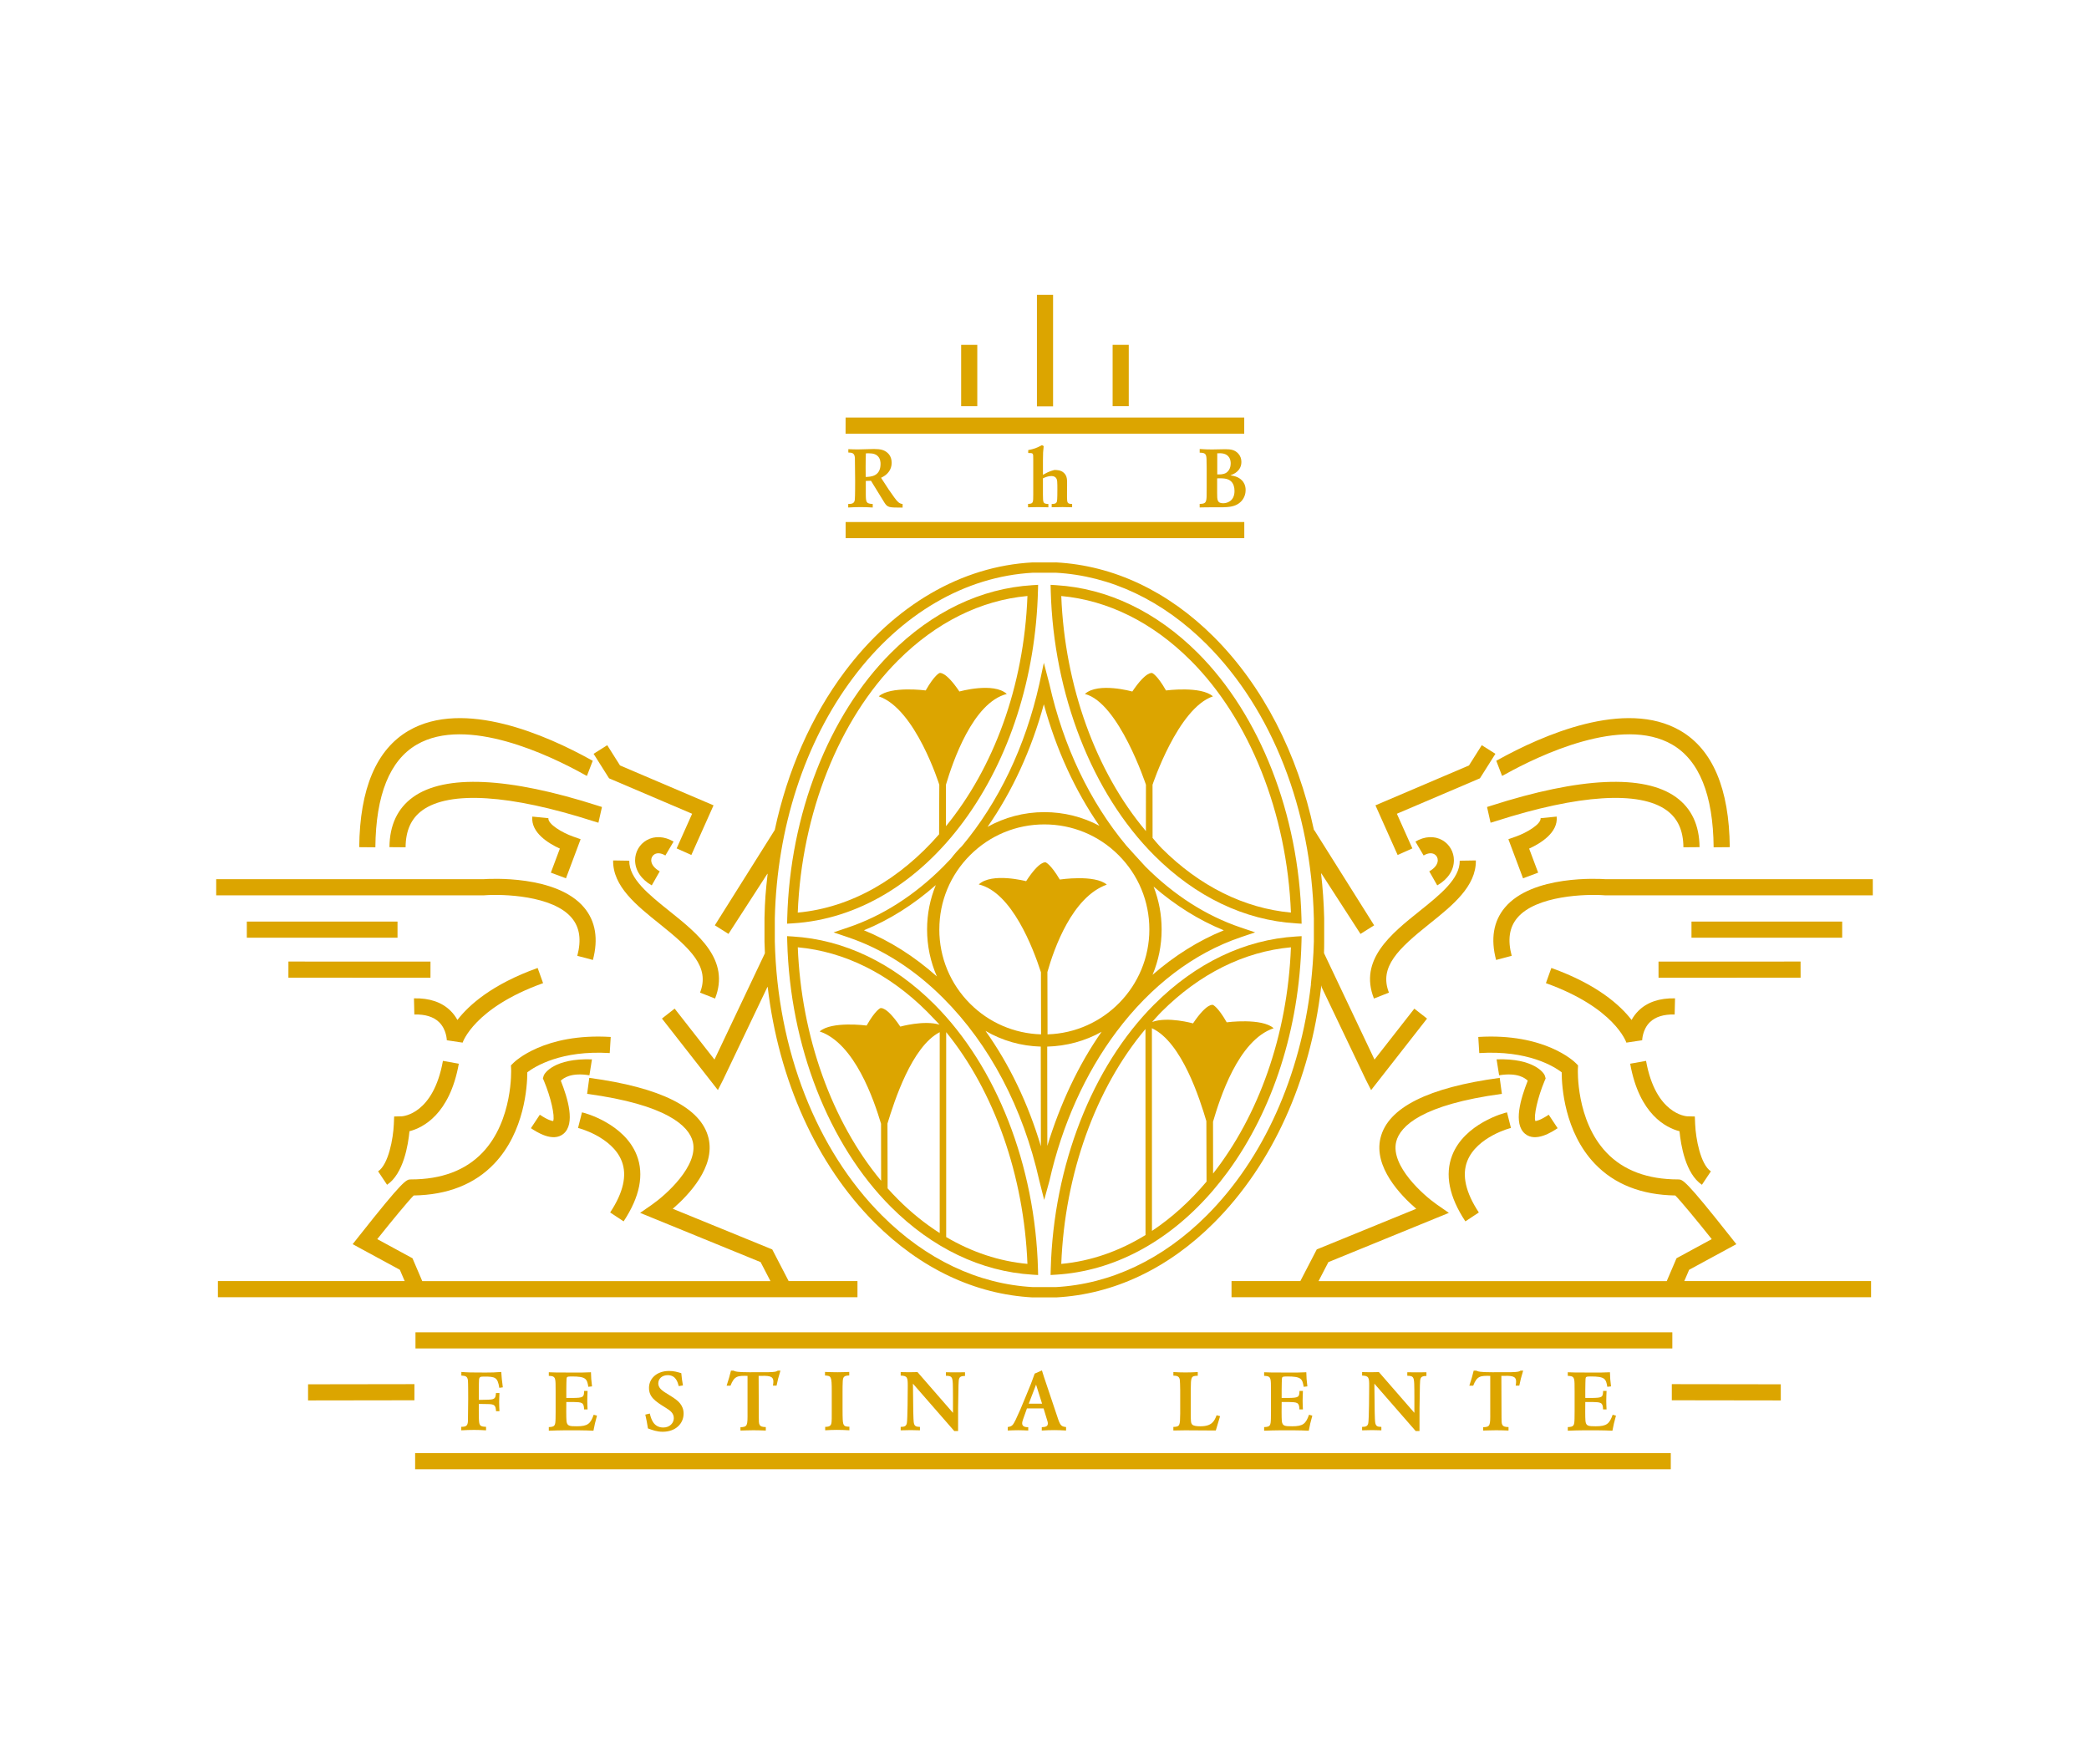 <?xml version="1.0" encoding="UTF-8"?>
<svg xmlns="http://www.w3.org/2000/svg" id="verein-pro-salonwagen-rhb" viewBox="0 0 1328.44 1121.8">
  <defs>
    <style>
      .cls-1 {
        fill: #dca500;
      }
    </style>
  </defs>
  <rect class="cls-1" x="537.76" y="331.96" width="253.51" height="10.26"></rect>
  <polygon class="cls-1" points="537.72 275.77 791.23 275.77 791.24 265.51 537.74 265.51 537.72 275.77"></polygon>
  <g>
    <path class="cls-1" d="M550.62,288.28c2.62-.05,5.3-.16,7.24,1.46,2.1,1.72,2.1,4.48,2.1,5.27,0,7.98-6.29,8.18-9.44,8.29,0-2.03-.05-4.07-.05-6.1,0-2.97.05-5.11.16-8.91ZM539.45,287.76c2.41.05,3.98.31,4.19,3.39.05,1.41.16,11.16.16,14.57,0,2.52,0,9.93-.21,12.03-.26,2.47-1.94,2.73-4.19,2.73v2.24c2.72-.16,5.39-.26,8.1-.26,2.4,0,4.49.1,7.48.26v-2.24c-4.14-.16-4.35-1.1-4.4-6.04v-8.61c1.31-.05,1.89-.05,3.3-.11l8.59,13.97c2.04,3.04,2.67,3.09,11.51,3.09v-2.3c-2.04-.16-3.25-1.36-5.13-3.94-3.24-4.46-3.92-5.51-8.57-12.72,1.31-.63,3.55-1.73,5.23-4.28.78-1.2,1.52-2.92,1.52-5.21,0-4.17-2.25-6.05-2.93-6.62-1.88-1.51-3.97-2.19-8.32-2.19-1.63,0-8.68.26-10.09.26-2.09,0-3.97-.05-6.22-.16v2.13Z"></path>
    <path class="cls-1" d="M653.88,286.22c4.03-.85,5.02-1.22,8.72-3.14l1.1.59c-.37,3.38-.47,4.47-.47,9.12v9.14c1.68-.94,3.46-1.92,5.5-2.55.58-.21,1.21-.36,1.78-.52,1.42,0,4.19,0,6.13,1.92,1.99,1.98,1.99,4.16,1.94,7.85l-.05,7.22c.05,3.79.1,4.62,3.25,4.62v2.1c-2.04-.05-4.03-.12-6.07-.12-2.3,0-4.61.06-6.92.12v-2.1c1.52,0,2.94-.05,3.35-1.71.26-.94.26-6.34.26-7.74,0-1.61,0-3.74-.11-4.78-.05-.83-.31-3.53-3.67-3.53-2.05,0-3.88.78-5.4,1.46v10.34c.05,5.4.05,5.82,3.46,5.98v2.1c-2.04-.05-4.3-.12-6.49-.12s-4.28.06-6.43.12v-2.16c3.3-.05,3.3-.78,3.3-5.82v-22.46c0-2.27,0-3.17-.37-3.59-.42-.48-1.1-.48-2.83-.48v-1.86Z"></path>
    <path class="cls-1" d="M774.08,288.27c2.2-.11,5.87-.31,7.7,2.84.79,1.37.84,2.84.84,3.58,0,3.31-1.57,5.15-2.99,6.05-1.62.95-3.82,1-5.55.95v-13.41ZM762.9,287.85c3.09.1,4.24.42,4.35,3.99.05,1.42.1,2.84.1,5.84v12.14c0,2.04-.05,4.76-.05,6.12-.16,4.08-1.2,4.39-4.4,4.5v2.25c3.3-.1,5.08-.1,8.36-.1,7.02,0,7.8,0,9.28-.16,4.36-.37,6.87-1.62,8.91-3.77,2.3-2.51,2.67-5.49,2.67-7.06,0-3.14-1.36-5.07-2.14-5.91-2.35-2.51-4.97-2.98-7.59-3.44,1.55-.57,3.8-1.36,5.63-3.83.99-1.42,1.41-3,1.41-4.68,0-1.95-.63-3.84-1.99-5.31-2.14-2.3-4.55-2.78-8.22-2.78-1.31,0-7.17.16-8.37.16-2.76.02-4.59-.08-7.94-.29v2.33ZM774.02,304.18c3.42-.05,6.72-.16,8.93,1.99,1.42,1.41,2.1,3.5,2.1,6.01,0,6.95-5.31,7.84-7.2,7.84-3.84,0-3.84-2.14-3.84-6.59v-9.25Z"></path>
  </g>
  <rect class="cls-1" x="659.41" y="187.48" width="10.26" height="70.93"></rect>
  <rect class="cls-1" x="611.22" y="219.3" width="10.26" height="39"></rect>
  <rect class="cls-1" x="707.54" y="219.29" width="10.26" height="39"></rect>
  <g>
    <rect class="cls-1" x="264.21" y="847.22" width="799.26" height="10.26"></rect>
    <rect class="cls-1" x="263.99" y="924.06" width="798.5" height="10.26"></rect>
  </g>
  <polygon class="cls-1" points="195.9 890.54 263.54 890.44 263.55 880.18 195.91 880.28 195.9 890.54"></polygon>
  <polygon class="cls-1" points="888.78 543.69 898.15 539.5 888.3 517.47 939.65 495.56 941.12 494.93 941.98 493.58 950.96 479.35 942.29 473.87 934.16 486.75 879.48 510.07 874.68 512.12 876.81 516.89 888.78 543.69"></polygon>
  <path class="cls-1" d="M955.21,493.38c.47-.18.79-.36,2.15-1.11,21.28-11.82,74.21-37.31,106.06-18.76,17.16,9.99,26.01,31.96,26.32,65.3l10.26-.09c-.34-37.21-10.91-62.13-31.42-74.07-35.09-20.44-87.87,2.92-116.21,18.66-.52.29-1.05.58-1.19.66l.34-.15,3.68,9.58Z"></path>
  <path class="cls-1" d="M1059.83,515.26c7.12,5.15,10.61,12.85,10.69,23.53l10.26-.08c-.11-13.99-5.13-24.68-14.94-31.77-20.27-14.66-60.95-12.79-117.64,5.42-1.12.36-2.28.73-2.56.81l2.25,10.01c.55-.12,1.22-.33,3.45-1.05,52.7-16.92,91.22-19.36,108.49-6.87Z"></path>
  <path class="cls-1" d="M908.91,554.1l5.06,8.92c6.72-3.81,10.58-9.62,10.6-15.95.01-5.28-2.79-10.18-7.32-12.77-5.05-2.89-11.3-2.58-17.15.87l5.21,8.84c2.62-1.55,5.05-1.83,6.84-.81,1.35.78,2.16,2.21,2.16,3.84,0,2.54-1.97,5.11-5.4,7.05Z"></path>
  <path class="cls-1" d="M938.53,547.16l-10.26.16c.18,11.45-12.37,21.5-25.66,32.14-18.09,14.49-38.6,30.91-28.89,55.52l9.54-3.77c-6.45-16.34,6.01-27.93,25.76-43.74,14.63-11.71,29.77-23.83,29.51-40.31Z"></path>
  <path class="cls-1" d="M989.91,519.27l-10.21,1.02c.38,3.82-8.96,9.29-15.56,11.62l-4.93,1.74s1.83,4.9,1.83,4.9l7.49,19.97,9.61-3.6-5.73-15.29c7.15-3.26,18.54-10.12,17.51-20.35Z"></path>
  <path class="cls-1" d="M1020.93,559.08c-3.63-.26-46.57-2.83-64,18.1-7.22,8.67-9.08,19.86-5.53,33.26l9.92-2.63c-2.69-10.15-1.54-18.02,3.5-24.07,12-14.41,44.16-15.3,55.53-14.42l.2.02h170.4v-10.26h-170.02Z"></path>
  <rect class="cls-1" x="1075.65" y="586.03" width="95.83" height="10.26"></rect>
  <polygon class="cls-1" points="1054.7 621.75 1145.04 621.71 1145.02 611.45 1054.68 611.49 1054.7 621.75"></polygon>
  <path class="cls-1" d="M1037.56,648.59c-7.21-9.35-21.89-22.63-51.02-33.06l-3.46,9.66c43.8,15.68,51.1,37.6,51.17,37.82l10.05-1.51s.11-6.84,4.94-11.53c3.5-3.39,8.78-5.03,15.71-4.86l.24-10.26c-9.86-.23-17.68,2.42-23.23,7.88-1.88,1.85-3.31,3.87-4.4,5.86Z"></path>
  <path class="cls-1" d="M1074.17,807.45l24.64-13.37,5.36-2.91-3.78-4.78c-28.74-36.39-30.34-36.39-33.23-36.39-19.45,0-34.78-5.74-45.57-17.07-19.51-20.47-18.2-52.85-18.18-53.17l.11-2.27s-1.61-1.61-1.61-1.61c-.78-.78-19.59-19.07-61.84-16.47l.63,10.24c30.88-1.91,47.51,8.5,52.41,12.22.03,8.82,1.68,37.76,20.99,58.08,12.46,13.11,29.71,19.91,51.26,20.27,3.36,3.35,13.42,15.51,23.18,27.75l-20.83,11.31-1.57.85-.7,1.64-5.52,12.89h-221.43l6.26-12.07,67.88-27.74,8.74-3.57-7.75-5.39c-8.42-5.87-29.46-24.48-25.76-39.8,2.44-10.09,16.68-23.66,67.22-30.5l-1.38-10.17c-45.2,6.1-71.13,18.79-75.82,38.27-4.42,18.34,12.55,36.18,22.74,44.98l-61.5,25.13-1.75.71-.87,1.67-9.58,18.47h-43.76v10.26h406.7v-10.26h-118.78l3.09-7.21Z"></path>
  <path class="cls-1" d="M960.85,717.31l-2.51-9.95c-1.6.21-27.06,7.16-34.87,27.33-4.75,12.26-1.93,26.38,8.39,41.98l8.56-5.66c-8.38-12.67-10.86-23.64-7.38-32.61,6.05-15.62,28.16-21.36,27.81-21.08Z"></path>
  <path class="cls-1" d="M1077.78,709.98s-4.81-.11-4.81-.11c-.76-.04-20.13-1.35-26.21-35.26l-10.1,1.81c5.81,32.37,22.96,40.76,31.37,42.93.82,8.54,3.78,27.06,14.26,34.05l5.69-8.54c-6.57-4.38-9.62-20.77-10-30.08l-.2-4.81Z"></path>
  <polygon class="cls-1" points="439.65 543.69 430.29 539.5 440.14 517.47 388.78 495.56 387.31 494.93 386.46 493.58 377.48 479.35 386.15 473.87 394.28 486.75 448.96 510.07 453.76 512.12 451.63 516.89 439.65 543.69"></polygon>
  <path class="cls-1" d="M373.23,493.38c-.47-.18-.79-.36-2.15-1.11-21.28-11.82-74.21-37.31-106.06-18.76-17.16,9.99-26.01,31.96-26.32,65.3l-10.26-.09c.34-37.21,10.91-62.13,31.41-74.07,35.09-20.44,87.87,2.92,116.21,18.66.52.29,1.05.58,1.2.66l-.34-.15-3.68,9.58Z"></path>
  <path class="cls-1" d="M268.61,515.26c-7.12,5.15-10.61,12.85-10.69,23.53l-10.26-.08c.11-13.99,5.13-24.68,14.94-31.77,20.27-14.66,60.95-12.79,117.64,5.42,1.12.36,2.28.73,2.56.81l-2.25,10.01c-.55-.12-1.22-.33-3.45-1.05-52.7-16.92-91.22-19.36-108.49-6.87Z"></path>
  <path class="cls-1" d="M419.53,554.1l-5.06,8.92c-6.72-3.81-10.58-9.62-10.6-15.95-.01-5.28,2.79-10.18,7.32-12.77,5.05-2.89,11.3-2.58,17.15.87l-5.21,8.84c-2.62-1.55-5.05-1.83-6.84-.81-1.35.78-2.16,2.21-2.16,3.84,0,2.54,1.97,5.11,5.4,7.05Z"></path>
  <path class="cls-1" d="M389.91,547.16l10.26.16c-.18,11.45,12.37,21.5,25.66,32.14,18.1,14.49,38.6,30.91,28.89,55.52l-9.55-3.77c6.45-16.34-6.01-27.93-25.76-43.74-14.63-11.71-29.77-23.83-29.51-40.31Z"></path>
  <path class="cls-1" d="M338.52,519.27l10.21,1.02c-.38,3.82,8.96,9.29,15.56,11.62l4.94,1.74s-1.83,4.9-1.83,4.9l-7.49,19.97-9.61-3.6,5.73-15.29c-7.15-3.26-18.54-10.12-17.52-20.35Z"></path>
  <path class="cls-1" d="M307.51,559.08c3.63-.26,46.57-2.83,64,18.1,7.22,8.67,9.08,19.86,5.53,33.26l-9.92-2.63c2.69-10.15,1.54-18.02-3.5-24.07-12-14.41-44.16-15.3-55.54-14.42l-.2.02h-170.4v-10.26h170.02Z"></path>
  <rect class="cls-1" x="156.96" y="586.03" width="95.83" height="10.26"></rect>
  <polygon class="cls-1" points="273.74 621.75 183.4 621.71 183.42 611.45 273.76 611.49 273.74 621.75"></polygon>
  <path class="cls-1" d="M290.88,648.59c7.21-9.35,21.89-22.63,51.02-33.06l3.46,9.66c-43.81,15.68-51.1,37.6-51.17,37.82l-10.05-1.51s-.11-6.84-4.94-11.53c-3.5-3.39-8.78-5.03-15.71-4.86l-.24-10.26c9.86-.23,17.68,2.42,23.23,7.88,1.88,1.85,3.31,3.87,4.4,5.86Z"></path>
  <path class="cls-1" d="M254.26,807.45l-24.64-13.37-5.35-2.91,3.78-4.78c28.74-36.39,30.34-36.39,33.22-36.39,19.45,0,34.78-5.74,45.58-17.07,19.51-20.47,18.2-52.85,18.18-53.17l-.11-2.27s1.61-1.61,1.61-1.61c.78-.78,19.59-19.07,61.84-16.47l-.63,10.24c-30.88-1.91-47.52,8.5-52.41,12.22-.03,8.82-1.68,37.76-20.99,58.08-12.46,13.11-29.71,19.91-51.26,20.27-3.36,3.35-13.42,15.51-23.18,27.75l20.83,11.31,1.57.85.7,1.64,5.52,12.89h221.43l-6.26-12.07-67.88-27.74-8.74-3.57,7.75-5.39c8.42-5.87,29.46-24.48,25.76-39.8-2.44-10.09-16.68-23.66-67.22-30.5l1.38-10.17c45.2,6.1,71.13,18.79,75.82,38.27,4.42,18.34-12.55,36.18-22.74,44.98l61.5,25.13,1.75.71.87,1.67,9.58,18.47h43.76v10.26H138.57v-10.26h118.78l-3.09-7.21Z"></path>
  <path class="cls-1" d="M367.58,717.31l2.51-9.95c1.6.21,27.06,7.16,34.87,27.33,4.75,12.26,1.93,26.38-8.39,41.98l-8.56-5.66c8.38-12.67,10.86-23.64,7.38-32.61-6.05-15.62-28.16-21.36-27.81-21.08Z"></path>
  <path class="cls-1" d="M250.65,709.98s4.81-.11,4.81-.11c.76-.04,20.13-1.35,26.21-35.26l10.1,1.81c-5.81,32.37-22.96,40.76-31.37,42.93-.82,8.54-3.78,27.06-14.26,34.05l-5.69-8.54c6.57-4.38,9.62-20.77,10-30.08l.2-4.81Z"></path>
  <path class="cls-1" d="M345.94,687.43l-.7-1.68s.51-1.75.51-1.75c.44-1.49,6.76-11.16,30.69-10.36l-1.61,10.13c-11.87-1.89-16.46,1.83-18.21,3.43,4.48,11.32,9.38,27.43,1.7,33.79-6.79,5.63-17.26-1.29-20.7-3.57l5.66-8.56c5.21,3.45,7.66,3.96,8.5,4.02,1.21-3.12-1.5-15.09-5.83-25.46Z"></path>
  <path class="cls-1" d="M982.21,687.43l.7-1.68s-.51-1.75-.51-1.75c-.43-1.49-6.75-11.16-30.69-10.36l1.61,10.13c11.87-1.89,16.46,1.83,18.21,3.43-4.48,11.32-9.38,27.43-1.7,33.79,6.79,5.63,17.26-1.29,20.7-3.57l-5.66-8.56c-5.21,3.45-7.66,3.96-8.5,4.02-1.21-3.12,1.5-15.09,5.83-25.46Z"></path>
  <polygon class="cls-1" points="1063.14 880.18 1063.14 890.44 1132.45 890.54 1132.44 880.28 1063.14 880.18"></polygon>
  <g>
    <path class="cls-1" d="M309.68,890.08c4.61-.1,5.5-.41,5.71-4.25h2.23c-.1,1.95-.19,3.89-.19,5.88s.09,3.66.19,5.69h-2.18c-.21-3.81-1.05-4.48-5.14-4.54l-5.77-.1c-.05,2.92-.11,5.27,0,9.02.16,4.69.47,5.43,4.56,5.53v2.24c-2.73-.16-4.98-.26-7.49-.26-2.77,0-5.54.1-8.27.26v-2.24c3.19.05,4.08-.78,4.24-3.6.05-.94.16-12.48.16-13.94,0-2.1,0-10.36-.16-11.94-.31-2.68-1.62-2.95-4.19-3.1v-2.3c4.24.31,5.5.37,15.29.37,4.51,0,5.71-.06,10.09-.37.26,3.88.37,4.88,1,9.77l-2.25.32c-1.04-6.73-2.6-7.15-9.63-7.15-2.46,0-3.09.21-3.25,2.05-.1,1.21-.1,3.47-.1,5.21v7.56l5.14-.1Z"></path>
    <path class="cls-1" d="M348.99,872.62c2.51.16,5.34.18,15.82.18,5.31,0,6.25.03,11-.18.1,3.73.16,4.72.68,8.99l-2.36.26c-.83-5.11-1.56-6.57-10.48-6.57-2.89,0-3.26.21-3.36,1.46-.11,1.2-.11,3.76-.16,7.2v5.01h3.73c7.41-.05,7.41-.57,7.62-4.49h2.18c-.1,2.14-.19,4.28-.19,6.42,0,1.78.09,3.46.19,5.35h-2.23c-.11-4.56-1.42-4.56-6.88-4.72h-4.41c-.05,2.41-.11,10.17.11,12.1.37,3.19,1.79,3.35,6.57,3.35,6.96,0,8.69-1.62,10.73-7.34l2.09.58c-1.26,4.61-1.52,5.76-2.25,9.58-3.77-.16-4.91-.21-9.63-.26h-8.56c-4.55.05-5.8.1-10.2.26v-2.3c3.88-.16,4.19-.89,4.29-5.55l.05-4.45v-12.45c0-2.51,0-4.23-.05-5.33-.11-4.34-1.05-4.65-4.29-4.8v-2.3Z"></path>
    <path class="cls-1" d="M413.23,898.86c.68,2.88,2.09,8.9,8.57,8.9,4.23,0,6.69-2.98,6.69-5.91,0-3.25-2.3-4.87-5.07-6.6-7-4.29-10.71-6.96-10.71-12.72s4.8-10.74,12.8-10.74c3.03,0,5.33.68,7.74,1.42.31,3.35.42,4.14,1.05,7.8l-2.67.42c-.68-2.51-1.83-6.96-7-6.96-3.55,0-6.01,2.2-6.01,5.24,0,2.57,1.93,4.13,3.82,5.44,1.93,1.31,3.97,2.41,5.9,3.72,2.67,1.83,6.38,4.61,6.38,10.05,0,6.18-4.91,11.54-13.28,11.54-3.71,0-6.43-1.04-9.4-2.12-.68-4.23-.84-5.07-1.68-8.79l2.88-.68Z"></path>
    <path class="cls-1" d="M466.5,871.58c.26.16.52.31.79.35,1.57.68,7.28.68,9.37.68,3.19,0,9.06,0,11.99-.03.84-.05,1.62-.05,2.46-.1,2.41-.16,2.88-.47,3.51-.9h1.68c-1.41,4.71-1.68,5.76-2.46,9.53h-2.3c.16-1,.26-1.84.26-2.57,0-3.78-3.04-3.73-9.37-3.62l.11,26.3c0,4.83,0,6.2,4.45,6.25v2.22c-2.62-.1-5.24-.19-7.85-.19-2.77,0-5.5.14-8.27.19v-2.12c4.5-.16,4.55-1,4.5-9.5v-23.15c-6.07-.1-8.38-.16-10.84,6.25h-2.46c1.52-4.66,1.83-5.87,2.77-9.58h1.68Z"></path>
    <path class="cls-1" d="M524.65,872.42c2.67.1,5.29.19,7.96.19,2.46,0,4.66-.09,7.44-.19v2.24c-3.35.11-4.03.89-4.14,4.03-.11,1.62-.11,4.5-.11,6.59v10.67c0,3.77.05,5.39.11,6.8.21,4.08,1.1,4.45,4.24,4.5v2.28c-2.93-.16-5.13-.26-7.91-.26s-4.61.1-7.49.26v-2.18c2.72-.05,3.93-.58,4.08-3.35.1-1.05.1-1.88.1-6.18v-13.24c0-9.37-.37-9.68-4.29-9.89v-2.3Z"></path>
    <path class="cls-1" d="M572.77,872.51c1.78.05,3.51.1,5.29.1s3.14-.05,5.39-.1l22.56,25.92c0-3.98.05-15.19-.1-18.49-.21-4.35-.73-5.03-4.4-5.08v-2.24c2.09,0,4.14.06,6.24.06,1.94,0,3.93-.06,5.92-.06v2.35c-3.87.1-4.03,1.05-4.14,5.92-.26,9.69-.31,19.38-.26,29.12h-2.42l-26.29-30.13.21,17.98c.11,4.13.16,5.17.26,6.22.31,2.93,1.47,3.24,3.98,3.29v2.18c-1.94-.05-3.87-.13-5.81-.13-2.14,0-4.19.08-6.44.13v-2.18c2.46,0,3.56-.52,3.93-2.41.47-2.25.58-20.12.58-23.68,0-5.17-.16-6.43-4.5-6.54v-2.24Z"></path>
    <path class="cls-1" d="M662.68,892.62h-8.48l4.66-12.12,3.82,12.12ZM657.97,873.49l-1.36,3.76-1.05,2.82c-1.15,2.87-2.36,5.75-3.56,8.67-2.98,7.25-3.29,8.04-6.12,14.1-1.73,3.4-2.15,4.19-5.03,4.61v2.22c2.2-.1,4.4-.19,6.54-.19s4.24.09,6.49.19v-2.12c-1.41,0-3.87-.1-3.87-2.47,0-.79.31-1.68.58-2.52l2.46-6.94h10.58l2.51,8.27c.11.42.21.78.21,1.25,0,2.04-1.62,2.3-3.87,2.41v2.12c2.67-.16,5.29-.26,7.96-.26,2.46,0,4.76.1,7.49.26v-2.22c-2.77-.26-3.56-.94-4.87-4.5l-9.22-27.48-1.26-4.02-4.61,2.04Z"></path>
    <path class="cls-1" d="M746.15,872.49c2.62.16,5.24.25,7.79.25s5.17-.09,7.74-.25v2.35c-4.35.11-4.35.73-4.45,8.74v15.6c.05,4.56.05,5.55.73,6.49.47.52,1.26,1.31,5.45,1.31,7.38,0,8.85-3.4,10.26-7.02l2.2.58-2.72,9.12c-7.7,0-12.25-.12-19.41-.12-1.93,0-4.7.06-7.58.12v-2.26c4.24-.16,4.24-.94,4.35-8.38v-15.08c-.05-2.78-.11-5.6-.26-6.65-.42-2.35-2.2-2.46-4.08-2.51v-2.3Z"></path>
    <path class="cls-1" d="M803.89,872.62c2.51.16,5.34.18,15.82.18,5.31,0,6.26.03,11-.18.1,3.73.16,4.72.68,8.99l-2.36.26c-.83-5.11-1.56-6.57-10.48-6.57-2.89,0-3.26.21-3.36,1.46-.1,1.2-.1,3.76-.16,7.2v5.01h3.73c7.41-.05,7.41-.57,7.62-4.49h2.18c-.1,2.14-.19,4.28-.19,6.42,0,1.78.09,3.46.19,5.35h-2.23c-.1-4.56-1.42-4.56-6.88-4.72h-4.41c-.05,2.41-.11,10.17.1,12.1.37,3.19,1.79,3.35,6.57,3.35,6.96,0,8.69-1.62,10.73-7.34l2.09.58c-1.26,4.61-1.52,5.76-2.25,9.58-3.77-.16-4.91-.21-9.63-.26h-8.56c-4.55.05-5.8.1-10.2.26v-2.3c3.87-.16,4.19-.89,4.3-5.55l.05-4.45v-12.45c0-2.51,0-4.23-.05-5.33-.11-4.34-1.05-4.65-4.3-4.8v-2.3Z"></path>
    <path class="cls-1" d="M866.19,872.51c1.78.05,3.51.1,5.29.1s3.14-.05,5.39-.1l22.56,25.92c0-3.98.05-15.19-.1-18.49-.21-4.35-.73-5.03-4.4-5.08v-2.24c2.09,0,4.13.06,6.24.06,1.94,0,3.93-.06,5.92-.06v2.35c-3.88.1-4.03,1.05-4.14,5.92-.26,9.69-.31,19.38-.26,29.12h-2.42l-26.28-30.13.21,17.98c.1,4.13.16,5.17.26,6.22.31,2.93,1.46,3.24,3.98,3.29v2.18c-1.94-.05-3.87-.13-5.81-.13-2.14,0-4.19.08-6.44.13v-2.18c2.46,0,3.56-.52,3.93-2.41.47-2.25.58-20.12.58-23.68,0-5.17-.16-6.43-4.5-6.54v-2.24Z"></path>
    <path class="cls-1" d="M938.82,871.58c.26.16.52.31.79.35,1.57.68,7.28.68,9.37.68,3.19,0,9.06,0,11.99-.03.84-.05,1.62-.05,2.46-.1,2.41-.16,2.88-.47,3.51-.9h1.68c-1.42,4.71-1.68,5.76-2.46,9.53h-2.3c.16-1,.26-1.84.26-2.57,0-3.78-3.04-3.73-9.37-3.62l.1,26.3c0,4.83,0,6.2,4.45,6.25v2.22c-2.62-.1-5.23-.19-7.85-.19-2.78,0-5.5.14-8.27.19v-2.12c4.5-.16,4.56-1,4.5-9.5v-23.15c-6.07-.1-8.38-.16-10.84,6.25h-2.46c1.52-4.66,1.83-5.87,2.77-9.58h1.68Z"></path>
    <path class="cls-1" d="M996.98,872.62c2.51.16,5.34.18,15.82.18,5.31,0,6.26.03,11-.18.11,3.73.16,4.72.68,8.99l-2.36.26c-.83-5.11-1.56-6.57-10.48-6.57-2.89,0-3.26.21-3.36,1.46-.1,1.2-.1,3.76-.16,7.2v5.01h3.73c7.41-.05,7.41-.57,7.62-4.49h2.18c-.1,2.14-.19,4.28-.19,6.42,0,1.78.09,3.46.19,5.35h-2.23c-.1-4.56-1.42-4.56-6.88-4.72h-4.42c-.05,2.41-.1,10.17.11,12.1.37,3.19,1.79,3.35,6.57,3.35,6.96,0,8.69-1.62,10.73-7.34l2.1.58c-1.26,4.61-1.52,5.76-2.25,9.58-3.77-.16-4.91-.21-9.63-.26h-8.56c-4.55.05-5.8.1-10.2.26v-2.3c3.88-.16,4.19-.89,4.29-5.55l.05-4.45v-12.45c0-2.51,0-4.23-.05-5.33-.1-4.34-1.05-4.65-4.29-4.8v-2.3Z"></path>
  </g>
  <g>
    <path class="cls-1" d="M788.97,596l9.21-3.11-9.21-3.11c-21.9-7.4-42.26-20.41-60.52-38.67-1.59-1.59-11.98-13.19-12.16-13.37-23.22-27.86-40.04-63-48.96-102.74l-3.53-13.52-2.88,13.52c-8.95,39.86-25.84,75.1-49.17,103-2.5,2.47-4.83,5.12-6.96,7.92-1.64,1.76-3.3,3.5-4.99,5.2-18.26,18.26-38.62,31.27-60.52,38.67l-9.2,3.11,9.2,3.11c21.9,7.4,42.26,20.41,60.52,38.67,29.6,29.6,50.74,69.78,61.15,116.21l3.07,12.16,3.34-12.16c8-35.52,22.76-68.35,42.7-94.92,21.89-29.19,49.18-49.92,78.93-59.96ZM733.58,563.77c13.9,12.03,28.84,21.38,44.66,27.82-16.06,6.54-31.3,16.1-45.31,28.31,3.79-9.02,5.78-18.8,5.78-28.88,0-9.48-1.78-18.68-5.13-27.25ZM663.8,447.87c7.83,28.68,19.79,54.78,35.33,77.26-10.65-5.68-22.59-8.69-35-8.69-13.1,0-25.41,3.41-36.12,9.36,15.77-22.63,27.88-48.97,35.79-77.93ZM549.4,591.57c16.21-6.61,31.5-16.27,45.7-28.74-3.57,8.7-5.55,18.22-5.55,28.19,0,10.46,2.16,20.59,6.23,29.89-14.38-12.77-29.91-22.63-46.38-29.34ZM597.34,591.02c0-17.84,6.95-34.61,19.56-47.22,12.61-12.61,29.39-19.56,47.22-19.56s34.61,6.95,47.22,19.56c12.62,12.61,19.56,29.39,19.56,47.22,0,36.14-28.87,65.65-64.75,66.73l-.08-39.63c4.28-15.09,15.8-47.74,37.78-55.58-7.62-6.59-29.91-3.24-29.91-3.24-5.78-9.77-8.93-10.91-8.93-10.91,0,0-3.73-1.53-12.47,11.96,0,0-21.84-5.75-30.12,2.07,21.1,4.96,34.61,40.6,39.54,55.83l.08,39.5c-17.06-.52-33.03-7.39-45.15-19.51-12.61-12.61-19.56-29.39-19.56-47.22ZM626.72,655.56c10.65,6.2,22.53,9.63,35.13,9.98l.07,63.38c-8.12-27.21-19.99-51.99-35.2-73.35ZM666.02,728.69l-.07-63.15c12.23-.32,24.15-3.56,34.58-9.41-14.77,21-26.48,46.23-34.51,72.56Z"></path>
    <path class="cls-1" d="M613.12,521.86c28.89-39.36,45.56-91.34,46.95-146.38l.09-3.58-3.57.22c-32.68,1.97-63.84,16.9-90.12,43.18-39.52,39.52-64.14,102.51-65.85,168.5l-.09,3.58,3.58-.22c41.24-2.52,79.96-25.71,109.02-65.3ZM571.12,419.95c24.15-24.15,52.52-38.23,82.26-40.96-2.21,57.96-21.76,109.62-51.82,146.39v-26.42c4.32-14.52,17.1-52.2,38.69-57.68-8.41-7.68-30.15-1.55-30.15-1.55-8.97-13.34-12.68-11.74-12.68-11.74,0,0-3.13,1.19-8.74,11.06,0,0-22.35-2.96-29.85,3.76,23.39,7.89,38.49,56.21,38.49,56.21l-.13,31.52h0c-24.78,28.38-55.72,46.62-89.88,49.79,2.47-63.01,26.17-122.75,63.8-160.38Z"></path>
    <path class="cls-1" d="M734.03,543.99c26.27,26.27,57.44,41.2,90.12,43.18l3.57.22-.09-3.58c-1.72-66-26.34-128.99-65.85-168.51-26.27-26.27-57.43-41.2-90.12-43.18l-3.57-.22.09,3.58c1.72,66,26.34,128.99,65.85,168.51ZM757.13,419.95c37.63,37.63,61.33,97.35,63.8,160.36-29.74-2.73-58.11-16.81-82.25-40.95-1.95-1.95-5.73-6.53-5.73-6.53l-.03-33.8s16.12-48.69,38.41-56.21c-7.5-6.72-29.85-3.76-29.85-3.76-5.61-9.87-8.74-11.06-8.74-11.06,0,0-3.71-1.6-12.68,11.74,0,0-21.74-6.13-30.15,1.55,21.59,5.48,38.82,57.74,38.82,57.74l-.03,29.46c-31.81-37.71-51.58-92.24-53.82-149.48,29.74,2.73,58.11,16.81,82.25,40.96Z"></path>
    <path class="cls-1" d="M594.22,638.7c-26.27-26.27-57.43-41.2-90.11-43.18l-3.57-.22.09,3.58c1.72,66,26.34,128.99,65.86,168.51,26.27,26.27,57.43,41.2,90.11,43.18l3.57.22-.09-3.58c-1.72-65.99-26.34-128.99-65.86-168.51ZM589.58,643.34c2.71,2.71,7.9,8.25,7.9,8.25-9.9-3.01-24.96,1.23-24.96,1.23-8.97-13.34-12.68-11.74-12.68-11.74,0,0-3.13,1.19-8.74,11.06,0,0-22.35-2.96-29.85,3.77,22.37,7.54,34.6,43.87,39.02,58.67l.05,36.28c-31.32-37.68-50.76-91.74-52.99-148.47,29.74,2.73,58.11,16.81,82.25,40.95ZM564.46,755.69l-.1-41.24c4.36-14.2,15.41-48.88,33.22-58.08v127.74c-9.24-5.89-18.11-13.01-26.46-21.37-2.27-2.27-4.49-4.63-6.66-7.06ZM601.7,786.64v-130.29c30.6,37.61,49.48,91.35,51.67,147.36-17.93-1.65-35.36-7.45-51.67-17.07Z"></path>
    <path class="cls-1" d="M734.03,638.7c-39.52,39.52-64.13,102.51-65.85,168.5l-.09,3.58,3.58-.22c36.34-2.22,70.72-20.5,98.26-51.9l1.41-1.63c3.21-3.75,6.34-7.67,9.35-11.77,28.89-39.36,45.56-91.34,46.95-146.38l.09-3.58-3.57.22c-32.68,1.97-63.84,16.9-90.12,43.18ZM728.42,654.36l.04,131c-16.56,10.2-34.63,16.61-53.58,18.36,2.24-57.18,21.8-111.66,53.55-149.37ZM732.56,782.74l-.04-128.9c19.17,8.88,30.62,45.57,34.63,59.08l.12,38.46c-10.45,12.42-22.12,23-34.71,31.36ZM771.43,746.27l-.04-33.48v.51c4.31-14.58,15.94-51.82,38.55-59.44-7.5-6.72-29.85-3.77-29.85-3.77-5.61-9.87-8.74-11.06-8.74-11.06,0,0-3.71-1.6-12.68,11.74,0,0-16.15-4.55-25.99-.88,0,0,3.41-3.97,5.99-6.54,24.14-24.14,52.52-38.23,82.26-40.96-2.15,56.39-20.81,107.29-49.5,143.88Z"></path>
  </g>
  <path class="cls-1" d="M841.97,605.94l.1.38,32.01,67.47,25.33-32.39,8.08,6.32-30.45,38.93-5.12,6.55-3.3-6.49-28.1-58.85-.31-1.29c-.05.5-.08.85-.07,1.03l-6.54-1.67c.89-8.17,1.7-17.99,1.92-27.16,0,0,0-14.89,0-14.81-1.64-69.04-26.49-132.55-68.18-174.25-27.9-27.9-61.09-43.64-96.01-45.52h-14.42c-43.24,2.36-83.87,26.08-114.42,66.81-30.71,40.95-48.39,95.28-49.76,152.89,0,0,0,14.88,0,14.8,1.63,69.05,26.48,132.56,68.18,174.26,27.9,27.89,61.09,43.64,96,45.52h14.43c34.91-1.89,68.11-17.63,96.01-45.52,36.15-36.15,59.64-88.71,66.31-147l6.49,1.65c-6.93,59.58-31.09,112.92-68.16,149.99-29.08,29.08-63.79,45.49-100.37,47.44h-.09s-.09,0-.09,0h-14.81c-36.58-1.96-71.29-18.37-100.37-47.45-37.01-37.01-61.11-90.61-68.09-150.11l-.26.37-28.09,58.85-3.3,6.49-5.12-6.55-30.45-38.93,8.08-6.32,25.33,32.39,32.01-67.47.05-.26c-.11-2.42-.2-4.84-.26-7.28,0,0,0-14.88,0-14.96.28-11.6.72-16.76,2-28.17l-.26.13-24.64,38.11-8.68-5.47,37.94-60.35.17-.27c8.05-37.69,23.24-72.32,44.54-100.73,31.75-42.34,74.15-66.99,119.39-69.42h.09s.09,0,.09,0h14.63s.09-.01.09-.01h.09c36.58,1.96,71.29,18.37,100.37,47.45,31.22,31.23,53.26,74.27,63.58,122.7l.35.29,37.94,60.35-8.68,5.47-24.64-38.11-.45-.52c1.1,9.41,1.78,18.97,2,28.64,0,0,0,14.89,0,14.97.02,2.4-.03,4.77-.11,7.08"></path>
</svg>
